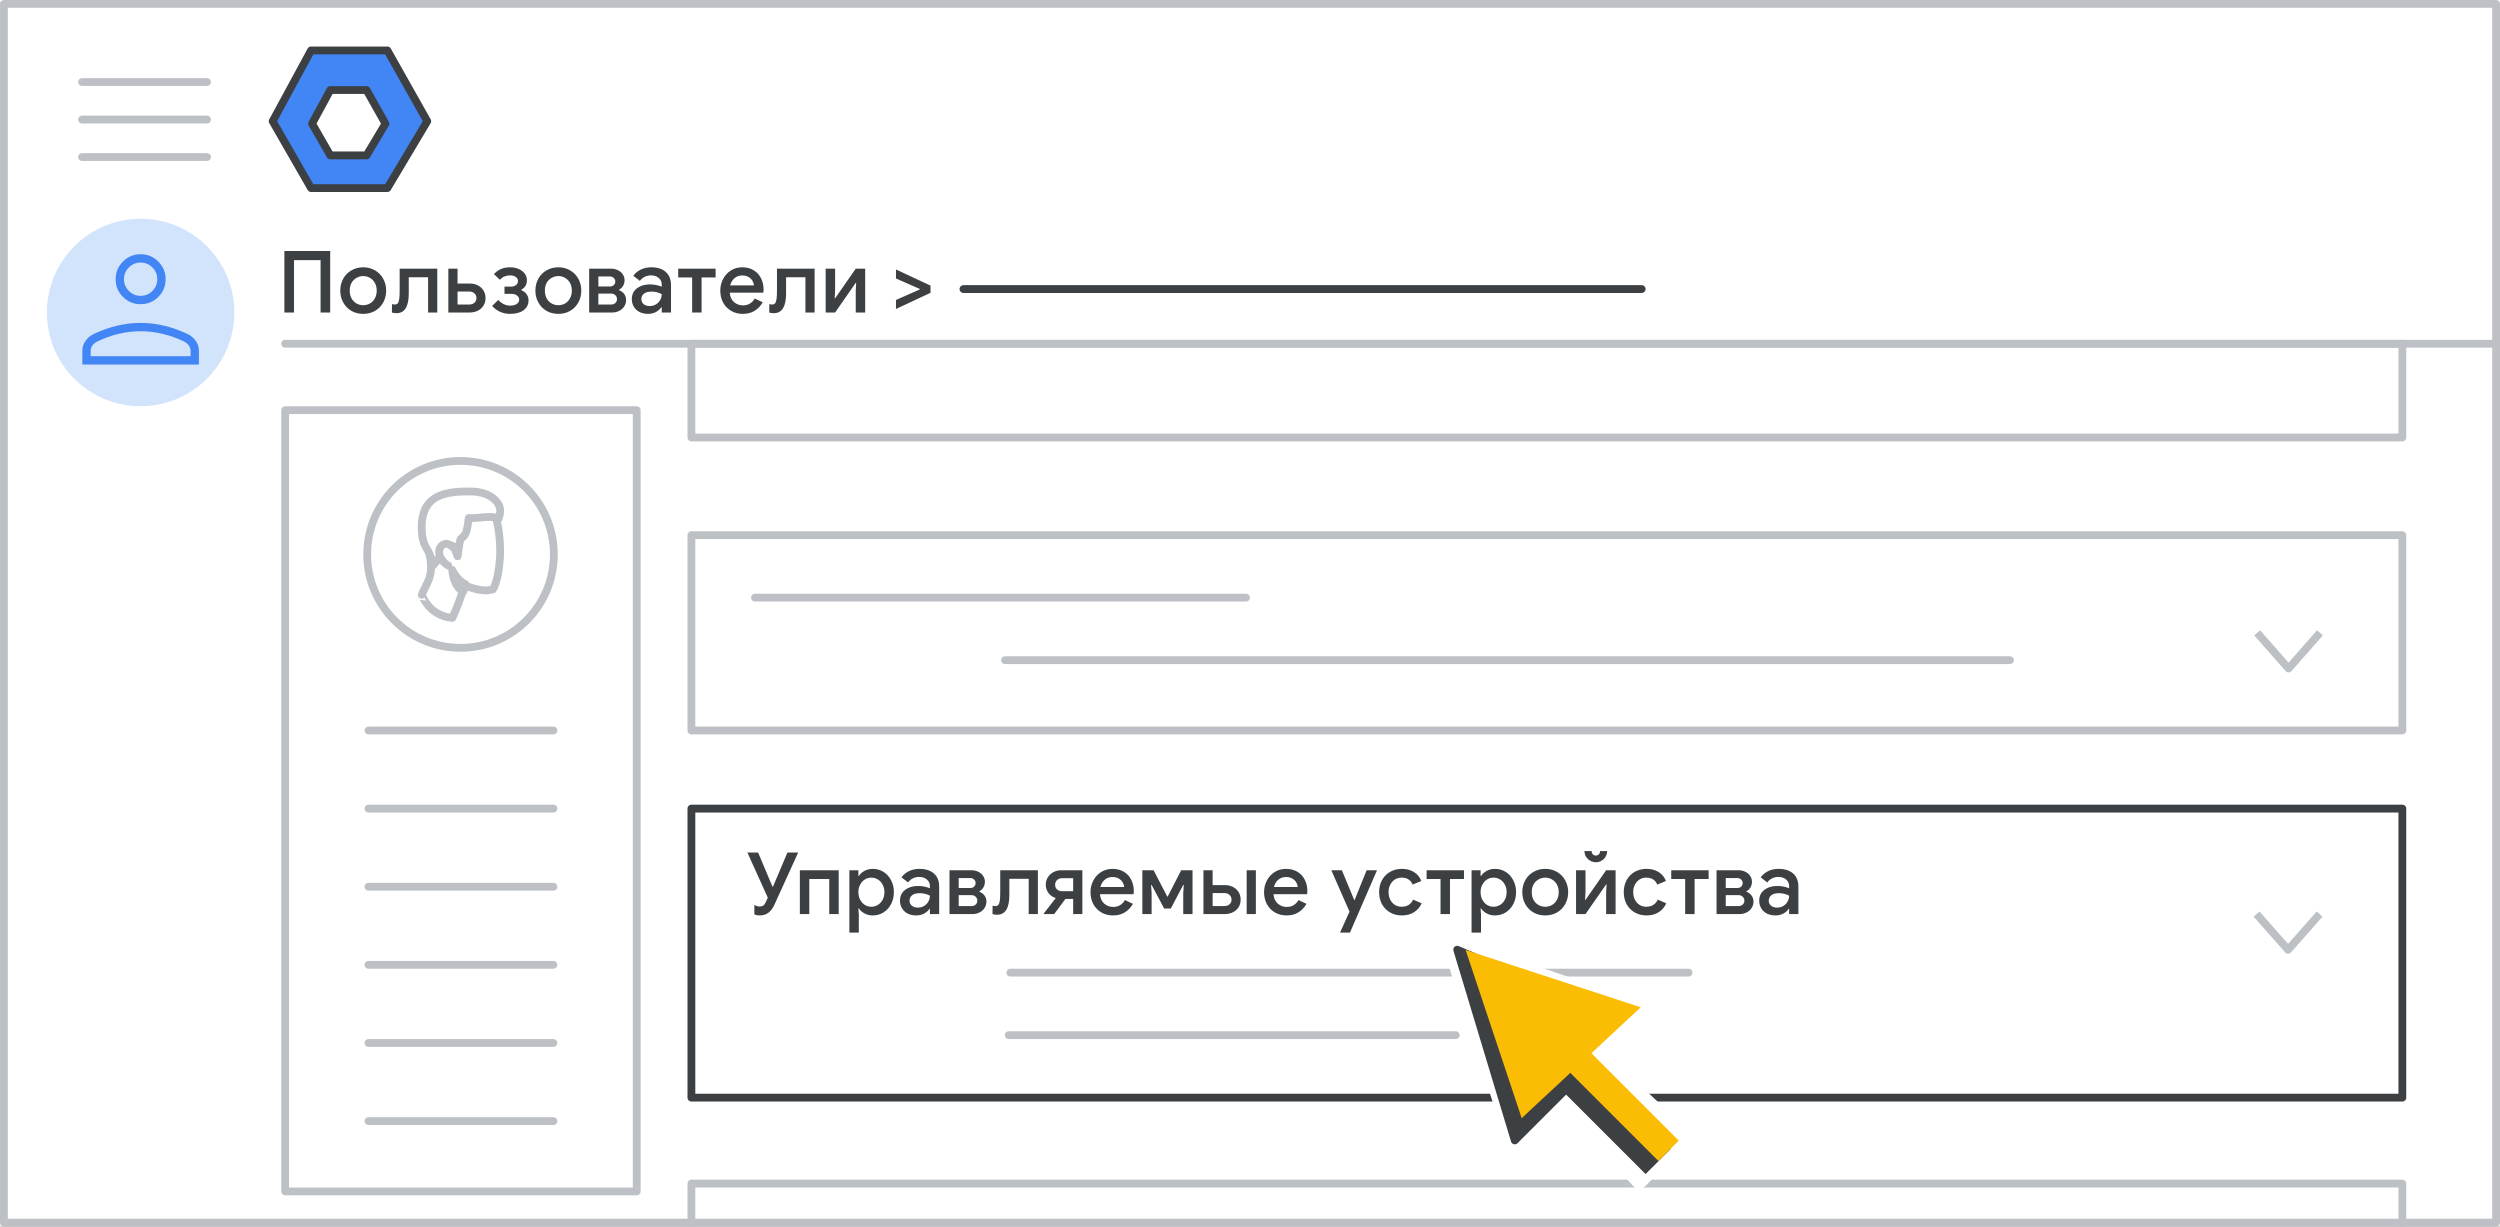 <svg width="320" height="157" viewBox="0 0 320 157" fill="none" xmlns="http://www.w3.org/2000/svg">
<rect x="0" y="0" width="320" height="157" fill="#333333" stroke="none"/>
<g id="admin-users-managed-devices" clip-path="url(#clip0_5_186)">
<rect width="320" height="157" fill="white"/>
<rect id="Rectangle" x="0.5" y="0.5" width="319" height="156" fill="white" stroke="#BDC1C6" stroke-linejoin="round"/>
<path id="Line" d="M36.5 44H319" stroke="#BDC1C6" stroke-linecap="round"/>
<g id="Admin logo">
<path id="Path 19" fill-rule="evenodd" clip-rule="evenodd" d="M39.816 6.452H49.586L54.691 15.517L49.586 24.075H39.816L34.9 15.517L39.816 6.452Z" fill="#4285F4" stroke="#3C4043" stroke-linejoin="round"/>
<path id="Path 19_2" fill-rule="evenodd" clip-rule="evenodd" d="M42.277 11.524H46.916L49.34 15.828L46.916 19.891H42.277L39.942 15.828L42.277 11.524Z" fill="white" stroke="#3C4043" stroke-linejoin="round"/>
</g>
<g id="Menu">
<path id="Line_2" d="M10.5 10.5H26.5" stroke="#BDC1C6" stroke-linecap="round" stroke-linejoin="round"/>
<path id="Line_3" d="M10.5 15.3H26.5" stroke="#BDC1C6" stroke-linecap="round" stroke-linejoin="round"/>
<path id="Line_4" d="M10.5 20.1H26.5" stroke="#BDC1C6" stroke-linecap="round" stroke-linejoin="round"/>
</g>
<g id="nav-directory-on">
<path id="Path" d="M18 52C22.854 52 27.23 49.076 29.087 44.591C30.944 40.107 29.916 34.945 26.484 31.514C23.051 28.082 17.889 27.056 13.405 28.915C8.921 30.773 5.998 35.15 6 40.004C6 43.186 7.264 46.238 9.515 48.488C11.765 50.738 14.818 52.001 18 52Z" fill="#D2E3FC"/>
<g id="person_BASELINE_P900">
<path id="Shape" fill-rule="evenodd" clip-rule="evenodd" d="M15.735 38.001C16.357 38.623 17.112 38.934 18 38.934C18.888 38.934 19.643 38.623 20.265 38.001C20.887 37.38 21.198 36.624 21.198 35.736C21.198 34.866 20.887 34.115 20.265 33.484C19.643 32.854 18.888 32.538 18 32.538C17.112 32.538 16.357 32.854 15.735 33.484C15.113 34.115 14.802 34.866 14.802 35.736C14.802 36.624 15.113 37.38 15.735 38.001ZM10.539 44.903V46.662H25.462V44.903C25.462 44.459 25.333 44.046 25.076 43.664C24.818 43.282 24.476 42.985 24.049 42.771C23.037 42.292 22.029 41.932 21.025 41.692C20.021 41.452 19.013 41.332 18 41.332C16.987 41.332 15.979 41.452 14.976 41.692C13.972 41.932 12.963 42.292 11.951 42.771C11.524 42.985 11.183 43.282 10.925 43.664C10.667 44.046 10.539 44.459 10.539 44.903ZM24.396 45.596V44.903C24.396 44.655 24.32 44.428 24.17 44.223C24.018 44.019 23.809 43.846 23.543 43.704C22.655 43.278 21.744 42.954 20.812 42.732C19.879 42.51 18.942 42.398 18 42.398C17.058 42.398 16.122 42.51 15.189 42.732C14.256 42.954 13.345 43.278 12.457 43.704C12.191 43.846 11.982 44.019 11.831 44.223C11.68 44.428 11.604 44.655 11.604 44.903V45.596H24.396ZM19.506 37.241C19.088 37.659 18.586 37.868 18 37.868C17.414 37.868 16.912 37.659 16.495 37.241C16.077 36.824 15.868 36.322 15.868 35.736C15.868 35.15 16.077 34.648 16.495 34.231C16.912 33.813 17.414 33.604 18 33.604C18.586 33.604 19.088 33.813 19.506 34.231C19.923 34.648 20.132 35.15 20.132 35.736C20.132 36.322 19.923 36.824 19.506 37.241Z" fill="#4285F4"/>
</g>
</g>
<rect id="Rectangle_2" x="36.5" y="52.5" width="45" height="100" fill="white" stroke="#BDC1C6" stroke-linejoin="round"/>
<rect id="Rectangle_3" x="88.5" y="68.5" width="219" height="25" stroke="#BDC1C6" stroke-linejoin="round"/>
<g id="Group-3">
<path id="Line-2" d="M96.64 76.5H159.486" stroke="#BDC1C6" stroke-linecap="round" stroke-linejoin="round"/>
<path id="Line-2_2" d="M128.64 84.5H257.279" stroke="#BDC1C6" stroke-linecap="round" stroke-linejoin="round"/>
</g>
<path id="Path-21" d="M288.92 81L292.938 85.573L296.956 81" stroke="#BDC1C6" stroke-linejoin="round"/>
<rect id="Rectangle_4" x="88.5" y="103.5" width="219" height="37" stroke="#3C4043" stroke-linejoin="round"/>
<g id="Group-3_2">
<g id="UI/line-dark-grey">
<path id="Line 5" d="M129.323 124.5H216.134" stroke="#BDC1C6" stroke-linecap="round" stroke-linejoin="round"/>
</g>
<g id="UI/line-light-grey">
<path id="Line 5_2" d="M129.12 132.5H186.337" stroke="#BDC1C6" stroke-linecap="round" stroke-linejoin="round"/>
</g>
</g>
<path id="Path-21_2" d="M288.839 117L292.874 121.573L296.91 117" stroke="#BDC1C6" stroke-linejoin="round"/>
<g id="Group 3">
<rect id="Rectangle_5" x="88.5" y="44" width="219" height="12" stroke="#BDC1C6" stroke-linejoin="round"/>
</g>
<g id="Group 3_2">
<rect id="Rectangle_6" x="88.5" y="151.5" width="219" height="12" stroke="#BDC1C6" stroke-linejoin="round"/>
</g>
<g id="People/profile7 greyscale">
<g id="Group 22">
<ellipse id="Oval" cx="58.947" cy="70.961" rx="11.947" ry="11.961" fill="white" stroke="#BDC1C6"/>
</g>
<path id="Fill 1" fill-rule="evenodd" clip-rule="evenodd" d="M57.897 79.093C57.897 79.093 58.922 76.943 59.425 74.875C59.425 74.875 61.576 75.939 63.104 75.428C63.104 75.428 63.767 74.486 63.989 71.516C64.109 70.022 63.908 67.749 63.506 66.356C63.064 64.779 61.556 63.715 59.083 64.104C55.726 64.616 54.178 66.5 54.801 69.755C55.525 73.626 55.143 73.626 53.977 76.124C53.997 76.103 54.821 78.806 57.897 79.093Z" fill="white"/>
<path id="Stroke 3" fill-rule="evenodd" clip-rule="evenodd" d="M57.897 79.093C57.897 79.093 58.922 76.943 59.425 74.875C59.425 74.875 61.576 75.939 63.104 75.428C63.104 75.428 63.767 74.486 63.989 71.516C64.109 70.022 63.908 67.749 63.506 66.356C63.064 64.779 61.556 63.715 59.083 64.104C55.726 64.616 54.178 66.5 54.801 69.755C55.525 73.626 55.143 73.626 53.977 76.124C53.997 76.103 54.821 78.806 57.897 79.093Z" stroke="#BDC1C6" stroke-linecap="round" stroke-linejoin="round"/>
<path id="Fill 5" fill-rule="evenodd" clip-rule="evenodd" d="M59.296 75.744C59.296 75.744 58.065 75.164 57.884 72.954C57.884 72.954 58.489 74.271 59.558 74.762C59.558 74.762 59.498 75.007 59.457 75.208C59.377 75.432 59.296 75.744 59.296 75.744Z" fill="#BDC1C6"/>
<path id="Stroke 7" fill-rule="evenodd" clip-rule="evenodd" d="M59.296 75.744C59.296 75.744 58.065 75.164 57.884 72.954C57.884 72.954 58.489 74.271 59.558 74.762C59.558 74.762 59.498 75.007 59.457 75.208C59.377 75.432 59.296 75.744 59.296 75.744Z" stroke="#BDC1C6" stroke-linecap="round" stroke-linejoin="round"/>
<path id="Fill 9" fill-rule="evenodd" clip-rule="evenodd" d="M55.413 72.395C55.413 72.395 56.422 71.268 56.623 70.715C56.785 70.326 57.43 69.998 57.773 69.875C57.894 69.834 58.014 69.875 58.055 69.998C58.216 70.326 58.498 70.961 58.579 71.207C58.579 71.207 58.821 69.321 58.922 69.076C59.023 68.83 59.547 68.707 59.748 67.846C59.95 66.985 59.99 66.309 59.99 66.309C59.99 66.309 60.353 66.35 61.261 66.268C62.148 66.165 63.459 66.042 63.781 66.452C63.781 66.452 64.023 66.022 64.023 65.305C64.023 64.505 63.011 62.907 60.168 62.907C57.325 62.907 53.518 63.112 54.022 68.338C54.22 70.387 55.071 70.182 55.413 72.395Z" fill="white"/>
<path id="Stroke 11" fill-rule="evenodd" clip-rule="evenodd" d="M55.413 72.395C55.413 72.395 56.422 71.268 56.623 70.715C56.785 70.326 57.43 69.998 57.773 69.875C57.894 69.834 58.014 69.875 58.055 69.998C58.216 70.326 58.498 70.961 58.579 71.207C58.579 71.207 58.821 69.321 58.922 69.076C59.023 68.83 59.547 68.707 59.748 67.846C59.95 66.985 59.99 66.309 59.99 66.309C59.99 66.309 60.353 66.35 61.261 66.268C62.148 66.165 63.459 66.042 63.781 66.452C63.781 66.452 64.023 66.022 64.023 65.305C64.023 64.505 63.011 62.907 60.168 62.907C57.325 62.907 53.518 63.112 54.022 68.338C54.22 70.387 55.071 70.182 55.413 72.395Z" stroke="#BDC1C6" stroke-linecap="round" stroke-linejoin="round"/>
<path id="Fill 13" fill-rule="evenodd" clip-rule="evenodd" d="M57.884 70C57.884 70 57.521 69.54 57.013 69.612C56.504 69.685 56.166 70.193 56.214 70.75C56.238 71.306 56.771 72.081 57.376 72.395" fill="white"/>
<path id="Stroke 15" d="M57.884 70C57.884 70 57.521 69.54 57.013 69.612C56.504 69.685 56.166 70.193 56.214 70.75C56.238 71.306 56.771 72.081 57.376 72.395" stroke="#BDC1C6" stroke-linecap="round" stroke-linejoin="round"/>
</g>
<path id="Line 5_3" d="M47.162 93.5H70.838" stroke="#BDC1C6" stroke-linecap="round" stroke-linejoin="round"/>
<path id="Line 5_4" d="M47.162 103.5H70.838" stroke="#BDC1C6" stroke-linecap="round" stroke-linejoin="round"/>
<path id="Line 5_5" d="M47.162 113.5H70.838" stroke="#BDC1C6" stroke-linecap="round" stroke-linejoin="round"/>
<path id="Line 5_6" d="M47.162 123.5H70.838" stroke="#BDC1C6" stroke-linecap="round" stroke-linejoin="round"/>
<path id="Line 5_7" d="M47.162 133.5H70.838" stroke="#BDC1C6" stroke-linecap="round" stroke-linejoin="round"/>
<path id="Line 5_8" d="M47.162 143.5H70.838" stroke="#BDC1C6" stroke-linecap="round" stroke-linejoin="round"/>
<g id="Cursor" clip-path="url(#clip1_5_186)">
<g id="White bg">
<path id="Triangle" d="M184.739 119.848L207.604 130.078L200.07 130.441L203.505 139.14L194.03 148.616L184.739 119.848Z" fill="white" stroke="white" stroke-linejoin="round"/>
<path id="Triangle_2" d="M185.521 119.834L212.732 129.145L195.455 145.17L185.521 119.834Z" fill="white"/>
<path id="Rectangle_7" d="M199.051 141.023L205.339 134.597L216.936 145.477L209.8 152.613L199.051 141.023Z" fill="white"/>
</g>
<g id="Black">
<path id="Triangle_3" d="M186.522 121.561L205.869 129.853L199.42 130.313L202.183 137.684L193.892 145.975L186.522 121.561Z" fill="#3C4043" stroke="#3C4043" stroke-linejoin="round"/>
<path id="Rectangle_8" d="M199.677 139.323L202.518 136.36L213.893 147.024L210.636 150.281L199.677 139.323Z" fill="#3C4043"/>
</g>
<g id="Yellow">
<path id="Rectangle_9" d="M202.709 133.826L200.104 136.431L212.276 148.604L214.882 145.998L202.709 133.826Z" fill="#FBBC04"/>
<path id="Triangle_4" d="M187.597 121.592L210.014 128.931L194.776 143.126L187.597 121.592Z" fill="#FBBC04"/>
</g>
</g>
<path id="Line 5_9" d="M123.323 37H210.134" stroke="#3C4043" stroke-linecap="round" stroke-linejoin="round"/>
<path id="Users &#62;" d="M36.402 32.124H42.265V40H41.033V33.301H37.634V40H36.402V32.124ZM46.492 40.176C45.928 40.176 45.422 40.048 44.974 39.791C44.527 39.527 44.178 39.168 43.929 38.713C43.68 38.258 43.555 37.752 43.555 37.195C43.555 36.638 43.68 36.132 43.929 35.677C44.178 35.222 44.527 34.867 44.974 34.61C45.422 34.346 45.928 34.214 46.492 34.214C47.057 34.214 47.563 34.346 48.01 34.61C48.458 34.874 48.806 35.233 49.055 35.688C49.304 36.143 49.429 36.645 49.429 37.195C49.429 37.752 49.304 38.258 49.055 38.713C48.806 39.168 48.458 39.527 48.01 39.791C47.563 40.048 47.057 40.176 46.492 40.176ZM46.492 39.065C46.8 39.065 47.086 38.992 47.35 38.845C47.614 38.691 47.823 38.475 47.977 38.196C48.139 37.91 48.219 37.576 48.219 37.195C48.219 36.814 48.139 36.484 47.977 36.205C47.823 35.926 47.614 35.714 47.35 35.567C47.086 35.413 46.8 35.336 46.492 35.336C46.184 35.336 45.898 35.413 45.634 35.567C45.37 35.714 45.157 35.926 44.996 36.205C44.842 36.484 44.765 36.814 44.765 37.195C44.765 37.576 44.842 37.91 44.996 38.196C45.157 38.475 45.37 38.691 45.634 38.845C45.898 38.992 46.184 39.065 46.492 39.065ZM50.748 40.088C50.506 40.088 50.312 40.059 50.165 40L50.176 38.922C50.293 38.959 50.414 38.977 50.539 38.977C50.7 38.977 50.825 38.926 50.913 38.823C51.001 38.713 51.063 38.533 51.1 38.284C51.137 38.035 51.155 37.683 51.155 37.228V34.39H55.973V40H54.796V35.49H52.321V37.569C52.321 39.248 51.797 40.088 50.748 40.088ZM57.388 34.39H58.565V36.293H60.127C60.508 36.293 60.853 36.37 61.161 36.524C61.469 36.678 61.711 36.898 61.887 37.184C62.063 37.463 62.151 37.785 62.151 38.152C62.151 38.519 62.063 38.841 61.887 39.12C61.711 39.399 61.469 39.615 61.161 39.769C60.853 39.923 60.508 40 60.127 40H57.388V34.39ZM60.083 38.977C60.339 38.977 60.552 38.904 60.721 38.757C60.897 38.603 60.985 38.401 60.985 38.152C60.985 37.903 60.897 37.701 60.721 37.547C60.552 37.393 60.339 37.316 60.083 37.316H58.565V38.977H60.083ZM65.29 40.176C64.828 40.176 64.403 40.088 64.014 39.912C63.625 39.736 63.284 39.487 62.991 39.164L63.772 38.394C64.234 38.878 64.74 39.12 65.29 39.12C65.642 39.12 65.924 39.05 66.137 38.911C66.35 38.772 66.456 38.588 66.456 38.361C66.456 38.148 66.364 37.972 66.181 37.833C66.005 37.686 65.763 37.613 65.455 37.613H64.575V36.689H65.4C65.657 36.689 65.869 36.627 66.038 36.502C66.214 36.37 66.302 36.187 66.302 35.952C66.302 35.761 66.21 35.596 66.027 35.457C65.851 35.318 65.613 35.248 65.312 35.248C65.041 35.248 64.799 35.292 64.586 35.38C64.373 35.468 64.172 35.611 63.981 35.809L63.222 35.083C63.508 34.782 63.816 34.562 64.146 34.423C64.476 34.284 64.865 34.214 65.312 34.214C65.715 34.214 66.078 34.287 66.401 34.434C66.731 34.581 66.988 34.779 67.171 35.028C67.354 35.277 67.446 35.552 67.446 35.853C67.446 36.425 67.208 36.832 66.731 37.074V37.14C67.024 37.265 67.252 37.441 67.413 37.668C67.574 37.895 67.655 38.152 67.655 38.438C67.655 38.973 67.442 39.399 67.017 39.714C66.592 40.022 66.016 40.176 65.29 40.176ZM71.468 40.176C70.903 40.176 70.397 40.048 69.95 39.791C69.502 39.527 69.154 39.168 68.905 38.713C68.655 38.258 68.531 37.752 68.531 37.195C68.531 36.638 68.655 36.132 68.905 35.677C69.154 35.222 69.502 34.867 69.95 34.61C70.397 34.346 70.903 34.214 71.468 34.214C72.032 34.214 72.538 34.346 72.986 34.61C73.433 34.874 73.781 35.233 74.031 35.688C74.28 36.143 74.405 36.645 74.405 37.195C74.405 37.752 74.28 38.258 74.031 38.713C73.781 39.168 73.433 39.527 72.986 39.791C72.538 40.048 72.032 40.176 71.468 40.176ZM71.468 39.065C71.776 39.065 72.062 38.992 72.326 38.845C72.59 38.691 72.799 38.475 72.953 38.196C73.114 37.91 73.195 37.576 73.195 37.195C73.195 36.814 73.114 36.484 72.953 36.205C72.799 35.926 72.59 35.714 72.326 35.567C72.062 35.413 71.776 35.336 71.468 35.336C71.16 35.336 70.874 35.413 70.61 35.567C70.346 35.714 70.133 35.926 69.972 36.205C69.818 36.484 69.741 36.814 69.741 37.195C69.741 37.576 69.818 37.91 69.972 38.196C70.133 38.475 70.346 38.691 70.61 38.845C70.874 38.992 71.16 39.065 71.468 39.065ZM75.413 34.39H78.218C78.541 34.39 78.834 34.456 79.098 34.588C79.362 34.713 79.567 34.889 79.714 35.116C79.868 35.336 79.945 35.582 79.945 35.853C79.945 36.139 79.879 36.388 79.747 36.601C79.622 36.814 79.454 36.971 79.241 37.074V37.14C79.52 37.25 79.74 37.415 79.901 37.635C80.062 37.855 80.143 38.108 80.143 38.394C80.143 38.709 80.059 38.992 79.89 39.241C79.729 39.483 79.512 39.67 79.241 39.802C78.97 39.934 78.68 40 78.372 40H75.413V34.39ZM78.086 36.667C78.277 36.667 78.434 36.608 78.559 36.491C78.691 36.366 78.757 36.212 78.757 36.029C78.757 35.846 78.691 35.695 78.559 35.578C78.434 35.453 78.277 35.391 78.086 35.391H76.59V36.667H78.086ZM78.251 38.977C78.456 38.977 78.629 38.911 78.768 38.779C78.907 38.647 78.977 38.482 78.977 38.284C78.977 38.086 78.907 37.921 78.768 37.789C78.629 37.65 78.456 37.58 78.251 37.58H76.59V38.977H78.251ZM82.952 40.176C82.549 40.176 82.19 40.099 81.874 39.945C81.559 39.784 81.313 39.56 81.137 39.274C80.961 38.981 80.873 38.651 80.873 38.284C80.873 37.705 81.09 37.246 81.522 36.909C81.962 36.572 82.516 36.403 83.183 36.403C83.513 36.403 83.81 36.436 84.074 36.502C84.338 36.561 84.547 36.627 84.701 36.7V36.414C84.701 36.069 84.573 35.791 84.316 35.578C84.06 35.358 83.73 35.248 83.326 35.248C83.04 35.248 82.769 35.31 82.512 35.435C82.263 35.56 82.061 35.732 81.907 35.952L81.06 35.303C81.31 34.958 81.632 34.691 82.028 34.5C82.424 34.309 82.864 34.214 83.348 34.214C84.162 34.214 84.789 34.416 85.229 34.819C85.669 35.215 85.889 35.776 85.889 36.502V40H84.701V39.329H84.646C84.485 39.571 84.258 39.773 83.964 39.934C83.671 40.095 83.334 40.176 82.952 40.176ZM83.161 39.175C83.455 39.175 83.719 39.105 83.953 38.966C84.188 38.827 84.371 38.64 84.503 38.405C84.635 38.17 84.701 37.917 84.701 37.646C84.533 37.551 84.335 37.474 84.107 37.415C83.887 37.356 83.656 37.327 83.414 37.327C82.96 37.327 82.626 37.419 82.413 37.602C82.201 37.778 82.094 38.009 82.094 38.295C82.094 38.552 82.193 38.764 82.391 38.933C82.589 39.094 82.846 39.175 83.161 39.175ZM88.594 35.512H86.812V34.39H91.597V35.512H89.804V40H88.594V35.512ZM95.067 40.176C94.517 40.176 94.022 40.048 93.582 39.791C93.149 39.534 92.808 39.182 92.559 38.735C92.317 38.28 92.196 37.771 92.196 37.206C92.196 36.671 92.313 36.176 92.548 35.721C92.79 35.259 93.124 34.892 93.549 34.621C93.974 34.35 94.458 34.214 95.001 34.214C95.566 34.214 96.053 34.339 96.464 34.588C96.882 34.837 97.197 35.178 97.41 35.611C97.63 36.044 97.74 36.531 97.74 37.074C97.74 37.177 97.729 37.305 97.707 37.459H93.406C93.45 37.98 93.633 38.383 93.956 38.669C94.286 38.948 94.667 39.087 95.1 39.087C95.445 39.087 95.742 39.01 95.991 38.856C96.248 38.695 96.453 38.478 96.607 38.207L97.63 38.691C97.366 39.153 97.021 39.516 96.596 39.78C96.171 40.044 95.661 40.176 95.067 40.176ZM96.508 36.535C96.493 36.337 96.431 36.143 96.321 35.952C96.211 35.754 96.042 35.589 95.815 35.457C95.595 35.325 95.323 35.259 95.001 35.259C94.612 35.259 94.282 35.376 94.011 35.611C93.747 35.838 93.564 36.146 93.461 36.535H96.508ZM99.045 40.088C98.803 40.088 98.609 40.059 98.462 40L98.473 38.922C98.59 38.959 98.711 38.977 98.836 38.977C98.997 38.977 99.122 38.926 99.21 38.823C99.298 38.713 99.36 38.533 99.397 38.284C99.433 38.035 99.452 37.683 99.452 37.228V34.39H104.27V40H103.093V35.49H100.618V37.569C100.618 39.248 100.094 40.088 99.045 40.088ZM105.684 34.39H106.894V37.129L106.839 38.185H106.894L109.534 34.39H110.744V40H109.534V37.261L109.589 36.205H109.534L106.894 40H105.684V34.39ZM114.685 38.394L117.732 37.052V36.986L114.685 35.644V34.489L119.107 36.557V37.481L114.685 39.549V38.394Z" fill="#3C4043"/>
<path id="Managed devices" d="M97.249 117.176C96.978 117.176 96.747 117.128 96.556 117.033V115.834C96.798 115.966 97.018 116.032 97.216 116.032C97.414 116.032 97.572 115.995 97.689 115.922C97.806 115.841 97.913 115.695 98.008 115.482L98.283 114.91L95.665 109.124H97.04L98.877 113.491H98.943L100.791 109.124H102.166L99.152 115.746C98.932 116.237 98.664 116.6 98.349 116.835C98.041 117.062 97.674 117.176 97.249 117.176ZM102.381 111.39H107.353V117H106.143V112.512H103.591V117H102.381V111.39ZM108.718 111.39H109.873V112.127H109.928C110.089 111.87 110.327 111.654 110.643 111.478C110.958 111.302 111.314 111.214 111.71 111.214C112.216 111.214 112.674 111.342 113.085 111.599C113.495 111.856 113.818 112.211 114.053 112.666C114.295 113.113 114.416 113.623 114.416 114.195C114.416 114.767 114.295 115.28 114.053 115.735C113.818 116.182 113.495 116.534 113.085 116.791C112.674 117.048 112.216 117.176 111.71 117.176C111.314 117.176 110.958 117.088 110.643 116.912C110.327 116.736 110.089 116.523 109.928 116.274H109.873L109.928 117.055V119.376H108.718V111.39ZM111.534 116.065C111.827 116.065 112.102 115.988 112.359 115.834C112.615 115.68 112.821 115.46 112.975 115.174C113.129 114.888 113.206 114.562 113.206 114.195C113.206 113.828 113.129 113.506 112.975 113.227C112.821 112.941 112.615 112.721 112.359 112.567C112.102 112.413 111.827 112.336 111.534 112.336C111.24 112.336 110.965 112.413 110.709 112.567C110.459 112.721 110.258 112.941 110.104 113.227C109.95 113.506 109.873 113.828 109.873 114.195C109.873 114.562 109.95 114.888 110.104 115.174C110.258 115.46 110.459 115.68 110.709 115.834C110.965 115.988 111.24 116.065 111.534 116.065ZM117.278 117.176C116.875 117.176 116.516 117.099 116.2 116.945C115.885 116.784 115.639 116.56 115.463 116.274C115.287 115.981 115.199 115.651 115.199 115.284C115.199 114.705 115.416 114.246 115.848 113.909C116.288 113.572 116.842 113.403 117.509 113.403C117.839 113.403 118.136 113.436 118.4 113.502C118.664 113.561 118.873 113.627 119.027 113.7V113.414C119.027 113.069 118.899 112.791 118.642 112.578C118.386 112.358 118.056 112.248 117.652 112.248C117.366 112.248 117.095 112.31 116.838 112.435C116.589 112.56 116.387 112.732 116.233 112.952L115.386 112.303C115.636 111.958 115.958 111.691 116.354 111.5C116.75 111.309 117.19 111.214 117.674 111.214C118.488 111.214 119.115 111.416 119.555 111.819C119.995 112.215 120.215 112.776 120.215 113.502V117H119.027V116.329H118.972C118.811 116.571 118.584 116.773 118.29 116.934C117.997 117.095 117.66 117.176 117.278 117.176ZM117.487 116.175C117.781 116.175 118.045 116.105 118.279 115.966C118.514 115.827 118.697 115.64 118.829 115.405C118.961 115.17 119.027 114.917 119.027 114.646C118.859 114.551 118.661 114.474 118.433 114.415C118.213 114.356 117.982 114.327 117.74 114.327C117.286 114.327 116.952 114.419 116.739 114.602C116.527 114.778 116.42 115.009 116.42 115.295C116.42 115.552 116.519 115.764 116.717 115.933C116.915 116.094 117.172 116.175 117.487 116.175ZM121.534 111.39H124.339C124.662 111.39 124.955 111.456 125.219 111.588C125.483 111.713 125.688 111.889 125.835 112.116C125.989 112.336 126.066 112.582 126.066 112.853C126.066 113.139 126 113.388 125.868 113.601C125.743 113.814 125.575 113.971 125.362 114.074V114.14C125.641 114.25 125.861 114.415 126.022 114.635C126.183 114.855 126.264 115.108 126.264 115.394C126.264 115.709 126.18 115.992 126.011 116.241C125.85 116.483 125.633 116.67 125.362 116.802C125.091 116.934 124.801 117 124.493 117H121.534V111.39ZM124.207 113.667C124.398 113.667 124.555 113.608 124.68 113.491C124.812 113.366 124.878 113.212 124.878 113.029C124.878 112.846 124.812 112.695 124.68 112.578C124.555 112.453 124.398 112.391 124.207 112.391H122.711V113.667H124.207ZM124.372 115.977C124.577 115.977 124.75 115.911 124.889 115.779C125.028 115.647 125.098 115.482 125.098 115.284C125.098 115.086 125.028 114.921 124.889 114.789C124.75 114.65 124.577 114.58 124.372 114.58H122.711V115.977H124.372ZM127.624 117.088C127.382 117.088 127.188 117.059 127.041 117L127.052 115.922C127.169 115.959 127.29 115.977 127.415 115.977C127.576 115.977 127.701 115.926 127.789 115.823C127.877 115.713 127.939 115.533 127.976 115.284C128.013 115.035 128.031 114.683 128.031 114.228V111.39H132.849V117H131.672V112.49H129.197V114.569C129.197 116.248 128.673 117.088 127.624 117.088ZM133.604 116.923L135.122 114.976L135.1 114.932C134.726 114.815 134.425 114.602 134.198 114.294C133.97 113.986 133.857 113.634 133.857 113.238C133.857 112.893 133.945 112.582 134.121 112.303C134.297 112.017 134.535 111.793 134.836 111.632C135.144 111.471 135.477 111.39 135.837 111.39H138.543V117H137.366V115.064H136.376L134.935 117H133.604V116.923ZM137.366 114.074V112.413H135.925C135.675 112.413 135.466 112.494 135.298 112.655C135.136 112.809 135.056 113.007 135.056 113.249C135.056 113.491 135.136 113.689 135.298 113.843C135.466 113.997 135.675 114.074 135.925 114.074H137.366ZM142.455 117.176C141.905 117.176 141.41 117.048 140.97 116.791C140.538 116.534 140.197 116.182 139.947 115.735C139.705 115.28 139.584 114.771 139.584 114.206C139.584 113.671 139.702 113.176 139.936 112.721C140.178 112.259 140.512 111.892 140.937 111.621C141.363 111.35 141.847 111.214 142.389 111.214C142.954 111.214 143.442 111.339 143.852 111.588C144.27 111.837 144.586 112.178 144.798 112.611C145.018 113.044 145.128 113.531 145.128 114.074C145.128 114.177 145.117 114.305 145.095 114.459H140.794C140.838 114.98 141.022 115.383 141.344 115.669C141.674 115.948 142.056 116.087 142.488 116.087C142.833 116.087 143.13 116.01 143.379 115.856C143.636 115.695 143.841 115.478 143.995 115.207L145.018 115.691C144.754 116.153 144.41 116.516 143.984 116.78C143.559 117.044 143.049 117.176 142.455 117.176ZM143.896 113.535C143.882 113.337 143.819 113.143 143.709 112.952C143.599 112.754 143.431 112.589 143.203 112.457C142.983 112.325 142.712 112.259 142.389 112.259C142.001 112.259 141.671 112.376 141.399 112.611C141.135 112.838 140.952 113.146 140.849 113.535H143.896ZM146.219 111.39H147.66L149.409 114.767H149.464L151.191 111.39H152.643V117H151.455V114.327L151.521 113.271H151.455L149.86 116.296H149.013L147.407 113.271H147.341L147.407 114.327V117H146.219V111.39ZM154.04 111.39H155.217V113.293H156.779C157.16 113.293 157.505 113.37 157.813 113.524C158.121 113.678 158.363 113.898 158.539 114.184C158.715 114.463 158.803 114.785 158.803 115.152C158.803 115.519 158.715 115.841 158.539 116.12C158.363 116.399 158.121 116.615 157.813 116.769C157.505 116.923 157.16 117 156.779 117H154.04V111.39ZM159.573 111.39H160.75V117H159.573V111.39ZM156.735 115.977C156.992 115.977 157.204 115.904 157.373 115.757C157.549 115.603 157.637 115.401 157.637 115.152C157.637 114.903 157.549 114.701 157.373 114.547C157.204 114.393 156.992 114.316 156.735 114.316H155.217V115.977H156.735ZM164.67 117.176C164.12 117.176 163.625 117.048 163.185 116.791C162.753 116.534 162.412 116.182 162.162 115.735C161.92 115.28 161.799 114.771 161.799 114.206C161.799 113.671 161.917 113.176 162.151 112.721C162.393 112.259 162.727 111.892 163.152 111.621C163.578 111.35 164.062 111.214 164.604 111.214C165.169 111.214 165.657 111.339 166.067 111.588C166.485 111.837 166.801 112.178 167.013 112.611C167.233 113.044 167.343 113.531 167.343 114.074C167.343 114.177 167.332 114.305 167.31 114.459H163.009C163.053 114.98 163.237 115.383 163.559 115.669C163.889 115.948 164.271 116.087 164.703 116.087C165.048 116.087 165.345 116.01 165.594 115.856C165.851 115.695 166.056 115.478 166.21 115.207L167.233 115.691C166.969 116.153 166.625 116.516 166.199 116.78C165.774 117.044 165.264 117.176 164.67 117.176ZM166.111 113.535C166.097 113.337 166.034 113.143 165.924 112.952C165.814 112.754 165.646 112.589 165.418 112.457C165.198 112.325 164.927 112.259 164.604 112.259C164.216 112.259 163.886 112.376 163.614 112.611C163.35 112.838 163.167 113.146 163.064 113.535H166.111ZM172.739 116.692L170.407 111.39H171.76L173.344 115.207H173.388L174.928 111.39H176.259L172.794 119.376H171.518L172.739 116.692ZM179.431 117.176C178.874 117.176 178.371 117.048 177.924 116.791C177.484 116.534 177.139 116.182 176.89 115.735C176.648 115.28 176.527 114.767 176.527 114.195C176.527 113.623 176.648 113.113 176.89 112.666C177.139 112.211 177.484 111.856 177.924 111.599C178.371 111.342 178.874 111.214 179.431 111.214C180.047 111.214 180.571 111.353 181.004 111.632C181.437 111.911 181.745 112.288 181.928 112.765L180.817 113.227C180.568 112.633 180.095 112.336 179.398 112.336C179.097 112.336 178.819 112.413 178.562 112.567C178.313 112.721 178.111 112.941 177.957 113.227C177.81 113.506 177.737 113.828 177.737 114.195C177.737 114.562 177.81 114.888 177.957 115.174C178.111 115.46 178.313 115.68 178.562 115.834C178.819 115.988 179.097 116.065 179.398 116.065C179.75 116.065 180.051 115.988 180.3 115.834C180.557 115.673 180.751 115.445 180.883 115.152L181.972 115.625C181.759 116.102 181.437 116.479 181.004 116.758C180.571 117.037 180.047 117.176 179.431 117.176ZM184.387 112.512H182.605V111.39H187.39V112.512H185.597V117H184.387V112.512ZM188.36 111.39H189.515V112.127H189.57C189.732 111.87 189.97 111.654 190.285 111.478C190.601 111.302 190.956 111.214 191.352 111.214C191.858 111.214 192.317 111.342 192.727 111.599C193.138 111.856 193.461 112.211 193.695 112.666C193.937 113.113 194.058 113.623 194.058 114.195C194.058 114.767 193.937 115.28 193.695 115.735C193.461 116.182 193.138 116.534 192.727 116.791C192.317 117.048 191.858 117.176 191.352 117.176C190.956 117.176 190.601 117.088 190.285 116.912C189.97 116.736 189.732 116.523 189.57 116.274H189.515L189.57 117.055V119.376H188.36V111.39ZM191.176 116.065C191.47 116.065 191.745 115.988 192.001 115.834C192.258 115.68 192.463 115.46 192.617 115.174C192.771 114.888 192.848 114.562 192.848 114.195C192.848 113.828 192.771 113.506 192.617 113.227C192.463 112.941 192.258 112.721 192.001 112.567C191.745 112.413 191.47 112.336 191.176 112.336C190.883 112.336 190.608 112.413 190.351 112.567C190.102 112.721 189.9 112.941 189.746 113.227C189.592 113.506 189.515 113.828 189.515 114.195C189.515 114.562 189.592 114.888 189.746 115.174C189.9 115.46 190.102 115.68 190.351 115.834C190.608 115.988 190.883 116.065 191.176 116.065ZM197.79 117.176C197.225 117.176 196.719 117.048 196.272 116.791C195.825 116.527 195.476 116.168 195.227 115.713C194.978 115.258 194.853 114.752 194.853 114.195C194.853 113.638 194.978 113.132 195.227 112.677C195.476 112.222 195.825 111.867 196.272 111.61C196.719 111.346 197.225 111.214 197.79 111.214C198.355 111.214 198.861 111.346 199.308 111.61C199.755 111.874 200.104 112.233 200.353 112.688C200.602 113.143 200.727 113.645 200.727 114.195C200.727 114.752 200.602 115.258 200.353 115.713C200.104 116.168 199.755 116.527 199.308 116.791C198.861 117.048 198.355 117.176 197.79 117.176ZM197.79 116.065C198.098 116.065 198.384 115.992 198.648 115.845C198.912 115.691 199.121 115.475 199.275 115.196C199.436 114.91 199.517 114.576 199.517 114.195C199.517 113.814 199.436 113.484 199.275 113.205C199.121 112.926 198.912 112.714 198.648 112.567C198.384 112.413 198.098 112.336 197.79 112.336C197.482 112.336 197.196 112.413 196.932 112.567C196.668 112.714 196.455 112.926 196.294 113.205C196.14 113.484 196.063 113.814 196.063 114.195C196.063 114.576 196.14 114.91 196.294 115.196C196.455 115.475 196.668 115.691 196.932 115.845C197.196 115.992 197.482 116.065 197.79 116.065ZM201.735 111.39H202.945V114.129L202.89 115.185H202.945L205.585 111.39H206.795V117H205.585V114.261L205.64 113.205H205.585L202.945 117H201.735V111.39ZM204.276 110.367C204.027 110.367 203.789 110.305 203.561 110.18C203.334 110.055 203.151 109.883 203.011 109.663C202.879 109.443 202.813 109.201 202.813 108.937H203.726C203.726 109.091 203.774 109.227 203.869 109.344C203.972 109.454 204.108 109.509 204.276 109.509C204.438 109.509 204.566 109.454 204.661 109.344C204.764 109.227 204.815 109.091 204.815 108.937H205.706C205.706 109.208 205.64 109.454 205.508 109.674C205.376 109.887 205.2 110.055 204.98 110.18C204.76 110.305 204.526 110.367 204.276 110.367ZM210.744 117.176C210.187 117.176 209.685 117.048 209.237 116.791C208.797 116.534 208.453 116.182 208.203 115.735C207.961 115.28 207.84 114.767 207.84 114.195C207.84 113.623 207.961 113.113 208.203 112.666C208.453 112.211 208.797 111.856 209.237 111.599C209.685 111.342 210.187 111.214 210.744 111.214C211.36 111.214 211.885 111.353 212.317 111.632C212.75 111.911 213.058 112.288 213.241 112.765L212.13 113.227C211.881 112.633 211.408 112.336 210.711 112.336C210.411 112.336 210.132 112.413 209.875 112.567C209.626 112.721 209.424 112.941 209.27 113.227C209.124 113.506 209.05 113.828 209.05 114.195C209.05 114.562 209.124 114.888 209.27 115.174C209.424 115.46 209.626 115.68 209.875 115.834C210.132 115.988 210.411 116.065 210.711 116.065C211.063 116.065 211.364 115.988 211.613 115.834C211.87 115.673 212.064 115.445 212.196 115.152L213.285 115.625C213.073 116.102 212.75 116.479 212.317 116.758C211.885 117.037 211.36 117.176 210.744 117.176ZM215.7 112.512H213.918V111.39H218.703V112.512H216.91V117H215.7V112.512ZM219.718 111.39H222.523C222.845 111.39 223.139 111.456 223.403 111.588C223.667 111.713 223.872 111.889 224.019 112.116C224.173 112.336 224.25 112.582 224.25 112.853C224.25 113.139 224.184 113.388 224.052 113.601C223.927 113.814 223.758 113.971 223.546 114.074V114.14C223.824 114.25 224.044 114.415 224.206 114.635C224.367 114.855 224.448 115.108 224.448 115.394C224.448 115.709 224.363 115.992 224.195 116.241C224.033 116.483 223.817 116.67 223.546 116.802C223.274 116.934 222.985 117 222.677 117H219.718V111.39ZM222.391 113.667C222.581 113.667 222.739 113.608 222.864 113.491C222.996 113.366 223.062 113.212 223.062 113.029C223.062 112.846 222.996 112.695 222.864 112.578C222.739 112.453 222.581 112.391 222.391 112.391H220.895V113.667H222.391ZM222.556 115.977C222.761 115.977 222.933 115.911 223.073 115.779C223.212 115.647 223.282 115.482 223.282 115.284C223.282 115.086 223.212 114.921 223.073 114.789C222.933 114.65 222.761 114.58 222.556 114.58H220.895V115.977H222.556ZM227.257 117.176C226.854 117.176 226.494 117.099 226.179 116.945C225.864 116.784 225.618 116.56 225.442 116.274C225.266 115.981 225.178 115.651 225.178 115.284C225.178 114.705 225.394 114.246 225.827 113.909C226.267 113.572 226.821 113.403 227.488 113.403C227.818 113.403 228.115 113.436 228.379 113.502C228.643 113.561 228.852 113.627 229.006 113.7V113.414C229.006 113.069 228.878 112.791 228.621 112.578C228.364 112.358 228.034 112.248 227.631 112.248C227.345 112.248 227.074 112.31 226.817 112.435C226.568 112.56 226.366 112.732 226.212 112.952L225.365 112.303C225.614 111.958 225.937 111.691 226.333 111.5C226.729 111.309 227.169 111.214 227.653 111.214C228.467 111.214 229.094 111.416 229.534 111.819C229.974 112.215 230.194 112.776 230.194 113.502V117H229.006V116.329H228.951C228.79 116.571 228.562 116.773 228.269 116.934C227.976 117.095 227.638 117.176 227.257 117.176ZM227.466 116.175C227.759 116.175 228.023 116.105 228.258 115.966C228.493 115.827 228.676 115.64 228.808 115.405C228.94 115.17 229.006 114.917 229.006 114.646C228.837 114.551 228.639 114.474 228.412 114.415C228.192 114.356 227.961 114.327 227.719 114.327C227.264 114.327 226.931 114.419 226.718 114.602C226.505 114.778 226.399 115.009 226.399 115.295C226.399 115.552 226.498 115.764 226.696 115.933C226.894 116.094 227.151 116.175 227.466 116.175Z" fill="#3C4043"/>
</g>
<defs>
<clipPath id="clip0_5_186">
<rect width="320" height="157" fill="white"/>
</clipPath>
<clipPath id="clip1_5_186">
<rect width="45" height="45" fill="white" transform="translate(177 112.5)"/>
</clipPath>
</defs>
</svg>
